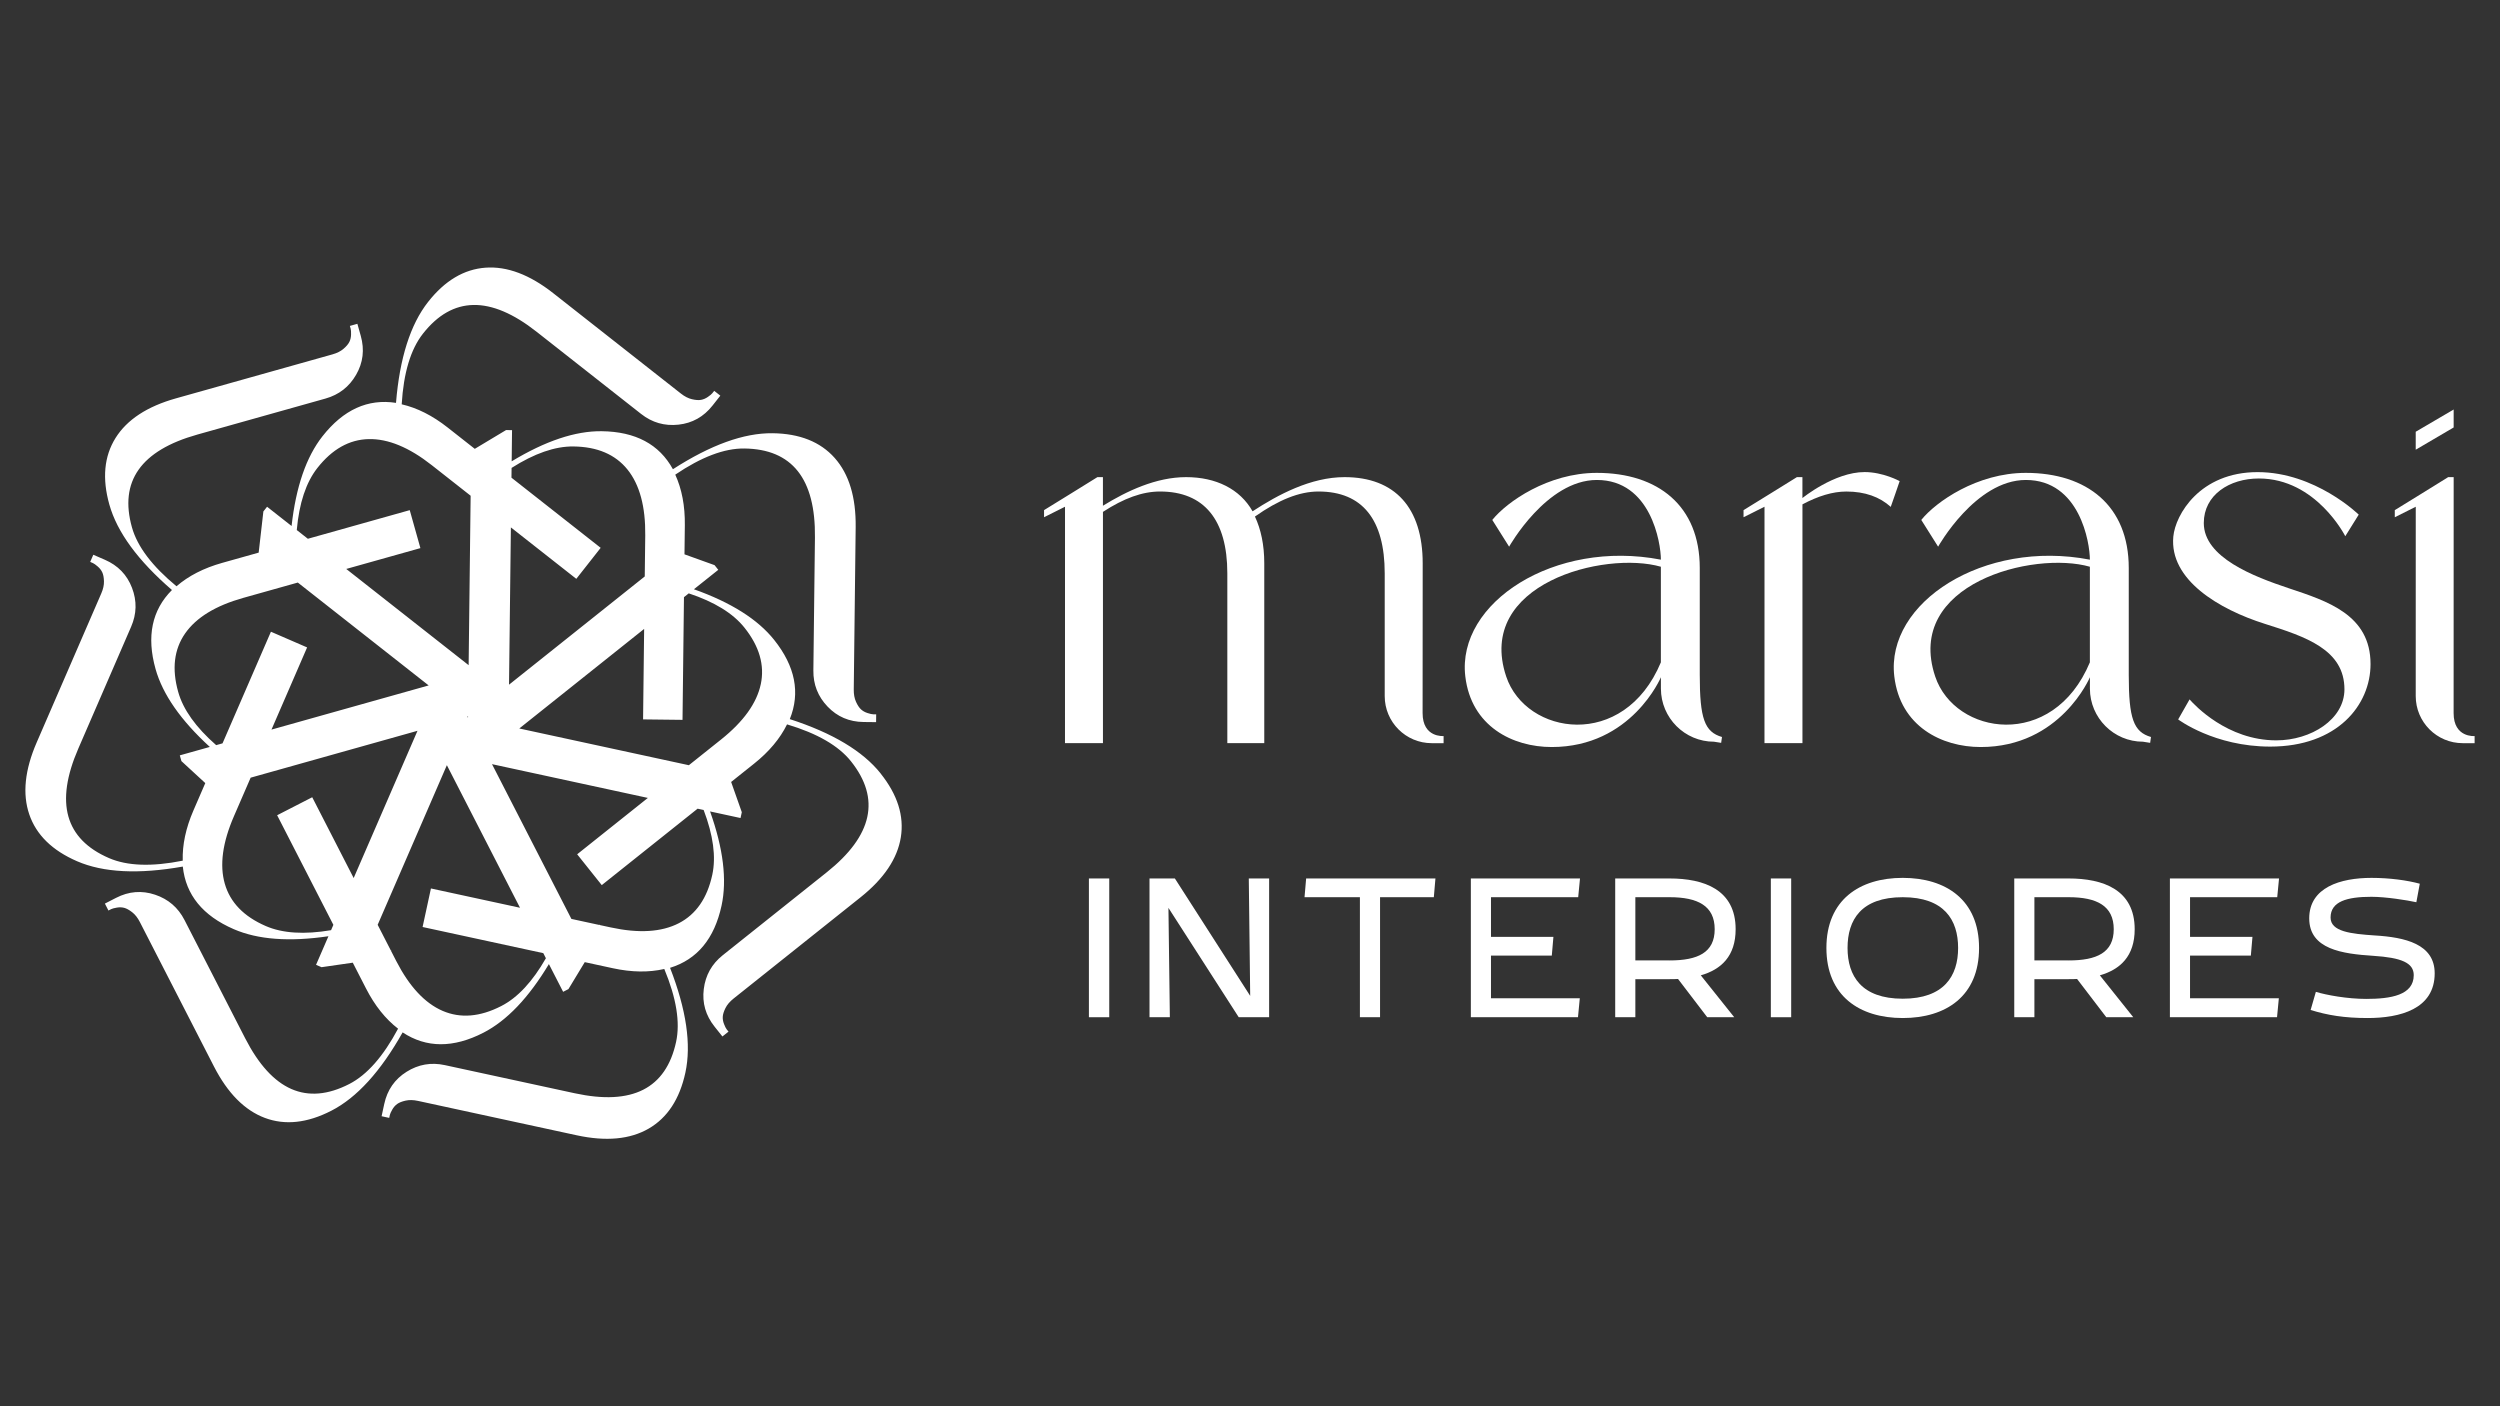 <svg xmlns="http://www.w3.org/2000/svg" id="Layer_1" data-name="Layer 1" viewBox="0 0 1920 1080"><rect x="0" y="0" width="1920" height="1080" fill="#333333" stroke="none"/><defs><style>      .cls-1 {        fill: #fff;      }    </style></defs><g><g><path class="cls-1" d="M1108.68,565.3v5.46h-9.08c-19.96,0-36.14-16.19-36.14-36.16v-94.28c0-41.12-17.02-62.84-50.83-62.84-14.84,0-30.67,6.45-48.84,19.23,4.59,9.8,7.17,21.69,7.17,35.91v138.12h-28.37v-130.42c0-41.12-17.86-62.84-51.67-62.84-13.5,0-27.72,5.13-43.85,15.64v177.62h-29.16l.02-181.57-16.1,8.07v-5.46s40.85-25.16,40.98-25.34h4.24v21.97c18.42-11.36,40.88-21.97,63.86-21.97s41.39,9.11,51.07,26.24c19.53-12.81,44.79-26.24,70.64-26.24,38.69,0,60.01,23.49,60.01,66.17,0,0-.07,112.92-.07,115.06,0,19.06,16.1,17.6,16.11,17.62Z"></path><path class="cls-1" d="M1322.48,566.03l-.63,4.48-5.49-.88c-22.49,0-40.78-18.31-40.78-40.8v-8.72s-22.53,53.61-83.86,53.61c-29.97,0-61.83-15.84-66.37-54.23-6.72-56.74,68.74-105.38,150.21-89.67,0-12.91-7.72-61.2-49.2-61.2-38.67,0-67.36,51.23-67.36,51.23l-12.93-20.54c11.22-13.96,42.94-36.14,80.29-36.14,46.96,0,79.05,25.25,79.05,73.02v82.15c0,33.53,3.67,43.77,17.08,47.68ZM1275.55,435.25c-43.45-12.42-142.54,13.06-118.81,84.24,15.05,45.19,90.37,57.21,118.81-10.82v-73.42Z"></path><path class="cls-1" d="M1458.94,369.51c-2.19,6.63-4.57,13.18-6.85,19.78-8.46-7.66-19.75-11.79-34.08-11.79-10.58,0-21.7,3.47-33.73,9.85v183.39h-29.16l.02-181.57-16.1,8.07v-5.46s40.85-25.16,40.98-25.34h4.24v16.07s24.47-19.96,47.77-19.96c14.27,0,26.88,6.94,26.91,6.95Z"></path><path class="cls-1" d="M1651.95,566.03l-.63,4.48-5.49-.88c-22.49,0-40.78-18.31-40.78-40.8v-8.72s-22.53,53.61-83.86,53.61c-29.97,0-61.83-15.84-66.37-54.23-6.72-56.74,68.74-105.38,150.21-89.67,0-12.91-7.72-61.2-49.2-61.2-38.67,0-67.36,51.23-67.36,51.23l-12.93-20.54c11.22-13.96,42.94-36.14,80.29-36.14,46.96,0,79.05,25.25,79.05,73.02v82.15c0,33.53,3.67,43.77,17.08,47.68ZM1605.02,435.25c-43.45-12.42-142.54,13.06-118.81,84.24,15.05,45.19,90.37,57.21,118.81-10.82v-73.42Z"></path><path class="cls-1" d="M1820.57,510.03c0,31.54-25.59,63.36-77.04,63.36-43.08,0-70.7-20.87-70.7-20.87l8.76-15.39c3.75,4.29,28.92,31.46,66.59,31.46,26.73,0,52.35-16.11,52.35-39.2,0-30.45-29.61-40.34-61.14-50.28-35.21-11.12-73.43-33.83-70.28-67.06,1.59-16.72,20.32-49.46,64.7-49.46s77.69,32.65,77.69,32.65l-10.33,16.58s-22.31-44.34-66.35-44.34c-22.66,0-42.31,12.65-42.31,34.22,0,26.44,38.2,41.05,65.45,50.14,29.26,9.78,62.64,20.21,62.61,58.2Z"></path><path class="cls-1" d="M1900.5,565.3v5.46h-9.08c-19.96,0-36.14-16.2-36.14-36.16l.02-145.42-16.1,8.07v-5.46s40.85-25.16,40.98-25.34h4.24s-.04,171.75-.04,181.23c0,19.06,16.1,17.6,16.11,17.62ZM1884.41,328.29l-29.14,17.09v-13.8l29.14-17.08v13.8Z"></path></g><g><path class="cls-1" d="M851.9,781.23h-15.62v-106.57h15.62v106.57Z"></path><path class="cls-1" d="M974.69,781.23h-23.35l-53.98-83.98,1.08,83.98h-15.62v-106.57h19.48l57.85,90.17-1.08-90.17h15.62v106.57Z"></path><path class="cls-1" d="M1102.42,674.66l-1.24,14.39h-41.3v92.18h-15.47v-92.18h-42.53l1.24-14.39h99.29Z"></path><path class="cls-1" d="M1212.05,689.05h-66.97v30.47h47.94l-1.24,14.38h-46.71v32.79h68.21l-1.39,14.54h-82.28v-106.57h83.83l-1.39,14.39Z"></path><path class="cls-1" d="M1331.89,781.23h-20.73l-22.43-29.38c-2.16.15-4.33.15-6.49.15h-26.29v29.23h-15.47v-106.57h41.76c26.6,0,50.73,8.66,50.73,38.98,0,20.73-11.13,30.94-26.76,35.42l25.68,32.17ZM1282.24,737.62c21.65,0,34.64-6.03,34.64-23.98s-12.99-24.59-34.64-24.59h-26.29v48.56h26.29Z"></path><path class="cls-1" d="M1375.63,781.23h-15.62v-106.57h15.62v106.57Z"></path><path class="cls-1" d="M1402.68,728.03c0-36.96,25.52-53.83,58.62-53.83s58.62,16.86,58.62,53.83-25.36,53.82-58.62,53.82-58.62-17.01-58.62-53.82ZM1418.92,728.03c0,21.49,10.67,38.98,42.38,38.98s42.53-17.48,42.53-38.98-10.67-38.98-42.53-38.98-42.38,17.32-42.38,38.98Z"></path><path class="cls-1" d="M1638.36,781.23h-20.73l-22.43-29.38c-2.16.15-4.33.15-6.49.15h-26.29v29.23h-15.47v-106.57h41.76c26.6,0,50.73,8.66,50.73,38.98,0,20.73-11.13,30.94-26.76,35.42l25.68,32.17ZM1588.71,737.62c21.65,0,34.64-6.03,34.64-23.98s-12.99-24.59-34.64-24.59h-26.29v48.56h26.29Z"></path><path class="cls-1" d="M1748.92,689.05h-66.97v30.47h47.94l-1.24,14.38h-46.71v32.79h68.21l-1.39,14.54h-82.28v-106.57h83.82l-1.39,14.39Z"></path><path class="cls-1" d="M1818.33,781.85c-17.94,0-30.78-2.17-43.77-6.19l4.02-13.91c8.2,2.47,24.13,5.41,38.67,5.41,18.71,0,36.5-2.78,36.5-18.25,0-9.44-9.43-13.46-31.24-14.85-23.51-1.54-49.03-4.95-49.03-28.76s23.98-31.09,47.79-31.09c14.08,0,27.38,1.85,37.12,4.48l-2.63,14.23c-6.96-1.55-23.51-4.18-34.49-4.18-18.71,0-31.39,3.56-31.39,15.93,0,10.83,15.62,12.53,34.02,13.76,23.05,1.39,45.94,6.49,45.94,29.08,0,27.53-26.76,34.34-51.5,34.34Z"></path></g></g><path class="cls-1" d="M676.37,594.05c-13.73-17.22-37.01-31.15-69.81-41.77,8.19-20.24,4.19-40.52-12.01-60.85-12.59-15.79-33.13-28.75-61.63-38.89l18.72-14.92-2.86-3.59-23.1-8.31.27-22.45c.17-14.73-2.28-27.64-7.35-38.75,20.05-13.57,37.72-20.26,53.01-20.08,36.71.43,54.8,23.2,54.26,68.3l-1.21,102.17c-.13,10.75,3.51,20,10.91,27.74,7.4,7.76,16.61,11.71,27.63,11.84l9.63.11.07-5.99c-.62,0-1.38-.02-2.29-.03-.92-.01-2.37-.33-4.35-.97-1.99-.63-3.65-1.57-5.02-2.82-1.36-1.24-2.64-3.18-3.83-5.8-1.2-2.62-1.77-5.77-1.73-9.46.02-1.53.51-43.1,1.47-124.72.27-23.01-5.11-40.72-16.12-53.12-11.03-12.4-26.93-18.73-47.73-18.98-22.03-.26-47.53,8.95-76.51,27.64-10.49-19.15-28.73-28.88-54.72-29.19-20.2-.24-43.23,7.47-69.11,23.12l.28-23.94-4.59-.06-24.02,14.42-20.91-16.44c-11.58-9.1-23.32-15.02-35.22-17.76,1.44-24.17,6.88-42.26,16.34-54.28,22.69-28.86,51.76-29.35,87.22-1.47l80.32,63.15c8.45,6.64,18,9.39,28.65,8.23,10.66-1.15,19.41-6.05,26.22-14.71l5.96-7.57-4.71-3.7c-.38.49-.85,1.08-1.42,1.8s-1.7,1.68-3.42,2.86c-1.71,1.19-3.47,1.94-5.29,2.27-1.81.33-4.13.16-6.93-.49-2.81-.64-5.66-2.11-8.56-4.39-1.21-.95-33.88-26.64-98.05-77.09-18.09-14.22-35.41-20.74-51.96-19.55-16.55,1.2-31.26,9.96-44.11,26.31-13.61,17.32-21.83,43.16-24.64,77.52-21.58-3.34-40.4,5.21-56.47,25.65-12.48,15.88-20.39,38.84-23.73,68.91l-18.82-14.79-2.84,3.61-3.61,31.63-28,7.87c-14.18,3.99-25.88,9.98-35.11,17.97-18.67-15.41-30.07-30.47-34.21-45.2-9.93-35.35,6.82-59.11,50.24-71.31l98.37-27.64c10.35-2.91,18.2-9.01,23.54-18.29,5.36-9.29,6.56-19.24,3.58-29.85l-2.61-9.28-5.77,1.62c.17.59.37,1.32.62,2.21.25.88.35,2.36.29,4.44-.04,2.08-.48,3.95-1.29,5.61-.81,1.65-2.3,3.43-4.48,5.3-2.17,1.89-5.04,3.33-8.59,4.32-1.48.41-41.5,11.66-120.08,33.74-22.15,6.22-37.63,16.37-46.43,30.44-8.79,14.07-10.38,31.12-4.76,51.14,5.96,21.21,21.99,43.08,48.08,65.62-15.42,15.46-19.62,35.7-12.58,60.73,5.46,19.44,19.35,39.37,41.66,59.79l-23.05,6.47,1.24,4.42,18.33,16.88-9.1,21c-5.86,13.52-8.59,26.37-8.22,38.58-23.74,4.76-42.62,4.09-56.65-1.99-33.69-14.6-41.55-42.59-23.61-83.97l40.64-93.75c4.28-9.86,4.5-19.8.67-29.8-3.82-10.02-10.79-17.23-20.9-21.61l-8.84-3.83-2.38,5.5c.57.25,1.26.55,2.11.91.84.37,2.06,1.22,3.63,2.58,1.59,1.35,2.76,2.86,3.54,4.54.77,1.67,1.21,3.95,1.29,6.82.09,2.88-.6,6.01-2.07,9.39-.61,1.41-17.14,39.55-49.61,114.44-9.15,21.11-11.04,39.52-5.68,55.23,5.37,15.7,17.59,27.69,36.67,35.96,20.21,8.76,47.3,10.13,81.24,4.11,2.27,21.72,15.32,37.75,39.17,48.09,18.53,8.03,42.75,9.83,72.68,5.41l-9.52,21.96,4.21,1.82,24-3.47,10.19,19.85c6.72,13.11,14.92,23.38,24.59,30.84-11.39,21.37-23.89,35.53-37.5,42.51-32.67,16.76-59.29,5.07-79.88-35.06l-46.64-90.91c-4.91-9.56-12.44-16.04-22.61-19.44-10.17-3.41-20.16-2.6-29.96,2.43l-8.57,4.4,2.73,5.33c.55-.28,1.22-.63,2.04-1.05.82-.42,2.25-.81,4.3-1.17,2.05-.37,3.96-.32,5.76.15,1.78.46,3.82,1.58,6.09,3.34,2.28,1.76,4.26,4.28,5.94,7.56.7,1.37,19.67,38.35,56.93,110.98,10.5,20.47,23.53,33.62,39.06,39.45,15.54,5.82,32.56,3.99,51.07-5.51,19.6-10.05,37.85-30.11,54.75-60.16,18.22,12.04,38.89,12.13,62.02.26,17.97-9.22,34.74-26.79,50.32-52.72l10.93,21.3,4.08-2.09,12.53-20.7,21.64,4.69c14.4,3.12,27.54,3.3,39.44.56,9.29,22.36,12.3,41.01,9.07,55.96-7.77,35.88-33.7,49.04-77.78,39.5l-99.86-21.63c-10.5-2.28-20.3-.56-29.37,5.14-9.08,5.7-14.8,13.93-17.13,24.7l-2.04,9.42,5.85,1.27c.13-.6.29-1.34.49-2.24.19-.9.8-2.25,1.82-4.06,1.01-1.82,2.27-3.26,3.77-4.35,1.49-1.08,3.64-1.95,6.44-2.59,2.8-.65,6.01-.58,9.61.2,1.5.32,42.13,9.13,121.9,26.41,22.49,4.87,40.92,3.15,55.28-5.16,14.35-8.32,23.74-22.64,28.15-42.97,4.66-21.53.74-48.36-11.77-80.49,20.86-6.44,34.05-22.36,39.55-47.77,4.28-19.74,1.33-43.85-8.82-72.34l23.4,5.07.97-4.49-8.19-23.21,17.58-14.02c11.52-9.19,19.97-19.25,25.36-30.21,23.2,6.94,39.55,16.39,49.09,28.35,22.89,28.71,16.7,57.11-18.57,85.23l-79.89,63.7c-8.4,6.7-13.27,15.37-14.58,26-1.33,10.64,1.44,20.28,8.31,28.89l6.01,7.53,4.68-3.73c-.39-.48-.86-1.07-1.43-1.79s-1.24-2.04-2-3.98c-.77-1.93-1.09-3.82-.99-5.67.1-1.84.79-4.06,2.07-6.63,1.27-2.58,3.35-5.02,6.23-7.32,1.2-.96,33.7-26.87,97.52-77.76,17.99-14.35,28.3-29.71,30.94-46.1,2.63-16.38-2.53-32.71-15.5-48.97ZM392.91,359.35c17.57-11.15,33.38-16.63,47.46-16.47,18.36.22,32.2,6.13,41.55,17.74,9.34,11.63,13.89,28.48,13.63,50.57l-.11,9.01-.05.04.05.03-.27,22.45-104.24,83.12,1.43-120.79,50.24,39.5,18.72-23.81-68.51-53.87.09-7.52ZM359.42,550.93h0s-.01-.03-.01-.03l-.36.19.17-.4-.4-.17.43-.12-.13-.47.34.27v.7s.06,0,.06,0l-.05.04h-.03ZM227.92,407.08c1.85-20.72,7.13-36.61,15.83-47.68,11.35-14.43,24.47-21.82,39.37-22.17,14.91-.34,31.05,6.31,48.41,19.97l29.92,23.52-1.54,130.13-93.99-73.9,56.95-16-8.19-29.16-78.24,21.98-8.52-6.7ZM166.02,572.27c-15.65-13.72-25.37-27.34-29.17-40.9-4.97-17.67-3.19-32.62,5.31-44.87,8.52-12.24,23.41-21.35,44.68-27.33l41.89-11.77,100.49,79.01-120.72,33.92,27.36-63.12-27.79-12.05-37.17,85.73-4.88,1.37ZM254.24,714.38c-20.52,3.48-37.22,2.42-50.13-3.18-16.84-7.3-27.32-18.11-31.45-32.44-4.12-14.34-1.79-31.63,7-51.9l12.84-29.61,128.14-36-49.02,113.08-31.83-62.05-26.95,13.82,43.19,84.18-1.77,4.09ZM419.25,735.92c-10.33,18.06-21.75,30.3-34.28,36.72-16.33,8.38-31.34,9.61-45.03,3.71-13.69-5.92-25.58-18.7-35.66-38.35l-3.93-7.66.18-.42-.38.02-10.1-19.69,53.15-122.6,56.17,109.5-68.41-14.82-6.41,29.6,92.7,20.08,2,3.9ZM540.4,622.07c7.4,19.45,9.61,36.04,6.63,49.8-3.89,17.94-12.45,30.32-25.7,37.16-13.26,6.83-30.68,7.91-52.27,3.23l-8.19-1.77-.23-.45-.25.35-21.56-4.67-60.97-118.85,119.7,25.93-54.29,43.29,18.88,23.68,73.61-58.7,4.64,1ZM584.28,525.44c-3.09,14.59-13.27,28.77-30.54,42.54l-24.7,19.7-130.23-28.21,95.89-76.46-.82,69.48,30.29.36,1.11-94.22,3.68-2.93c19.75,6.56,34,15.33,42.78,26.34,11.45,14.35,15.62,28.82,12.55,43.41Z"></path></svg>